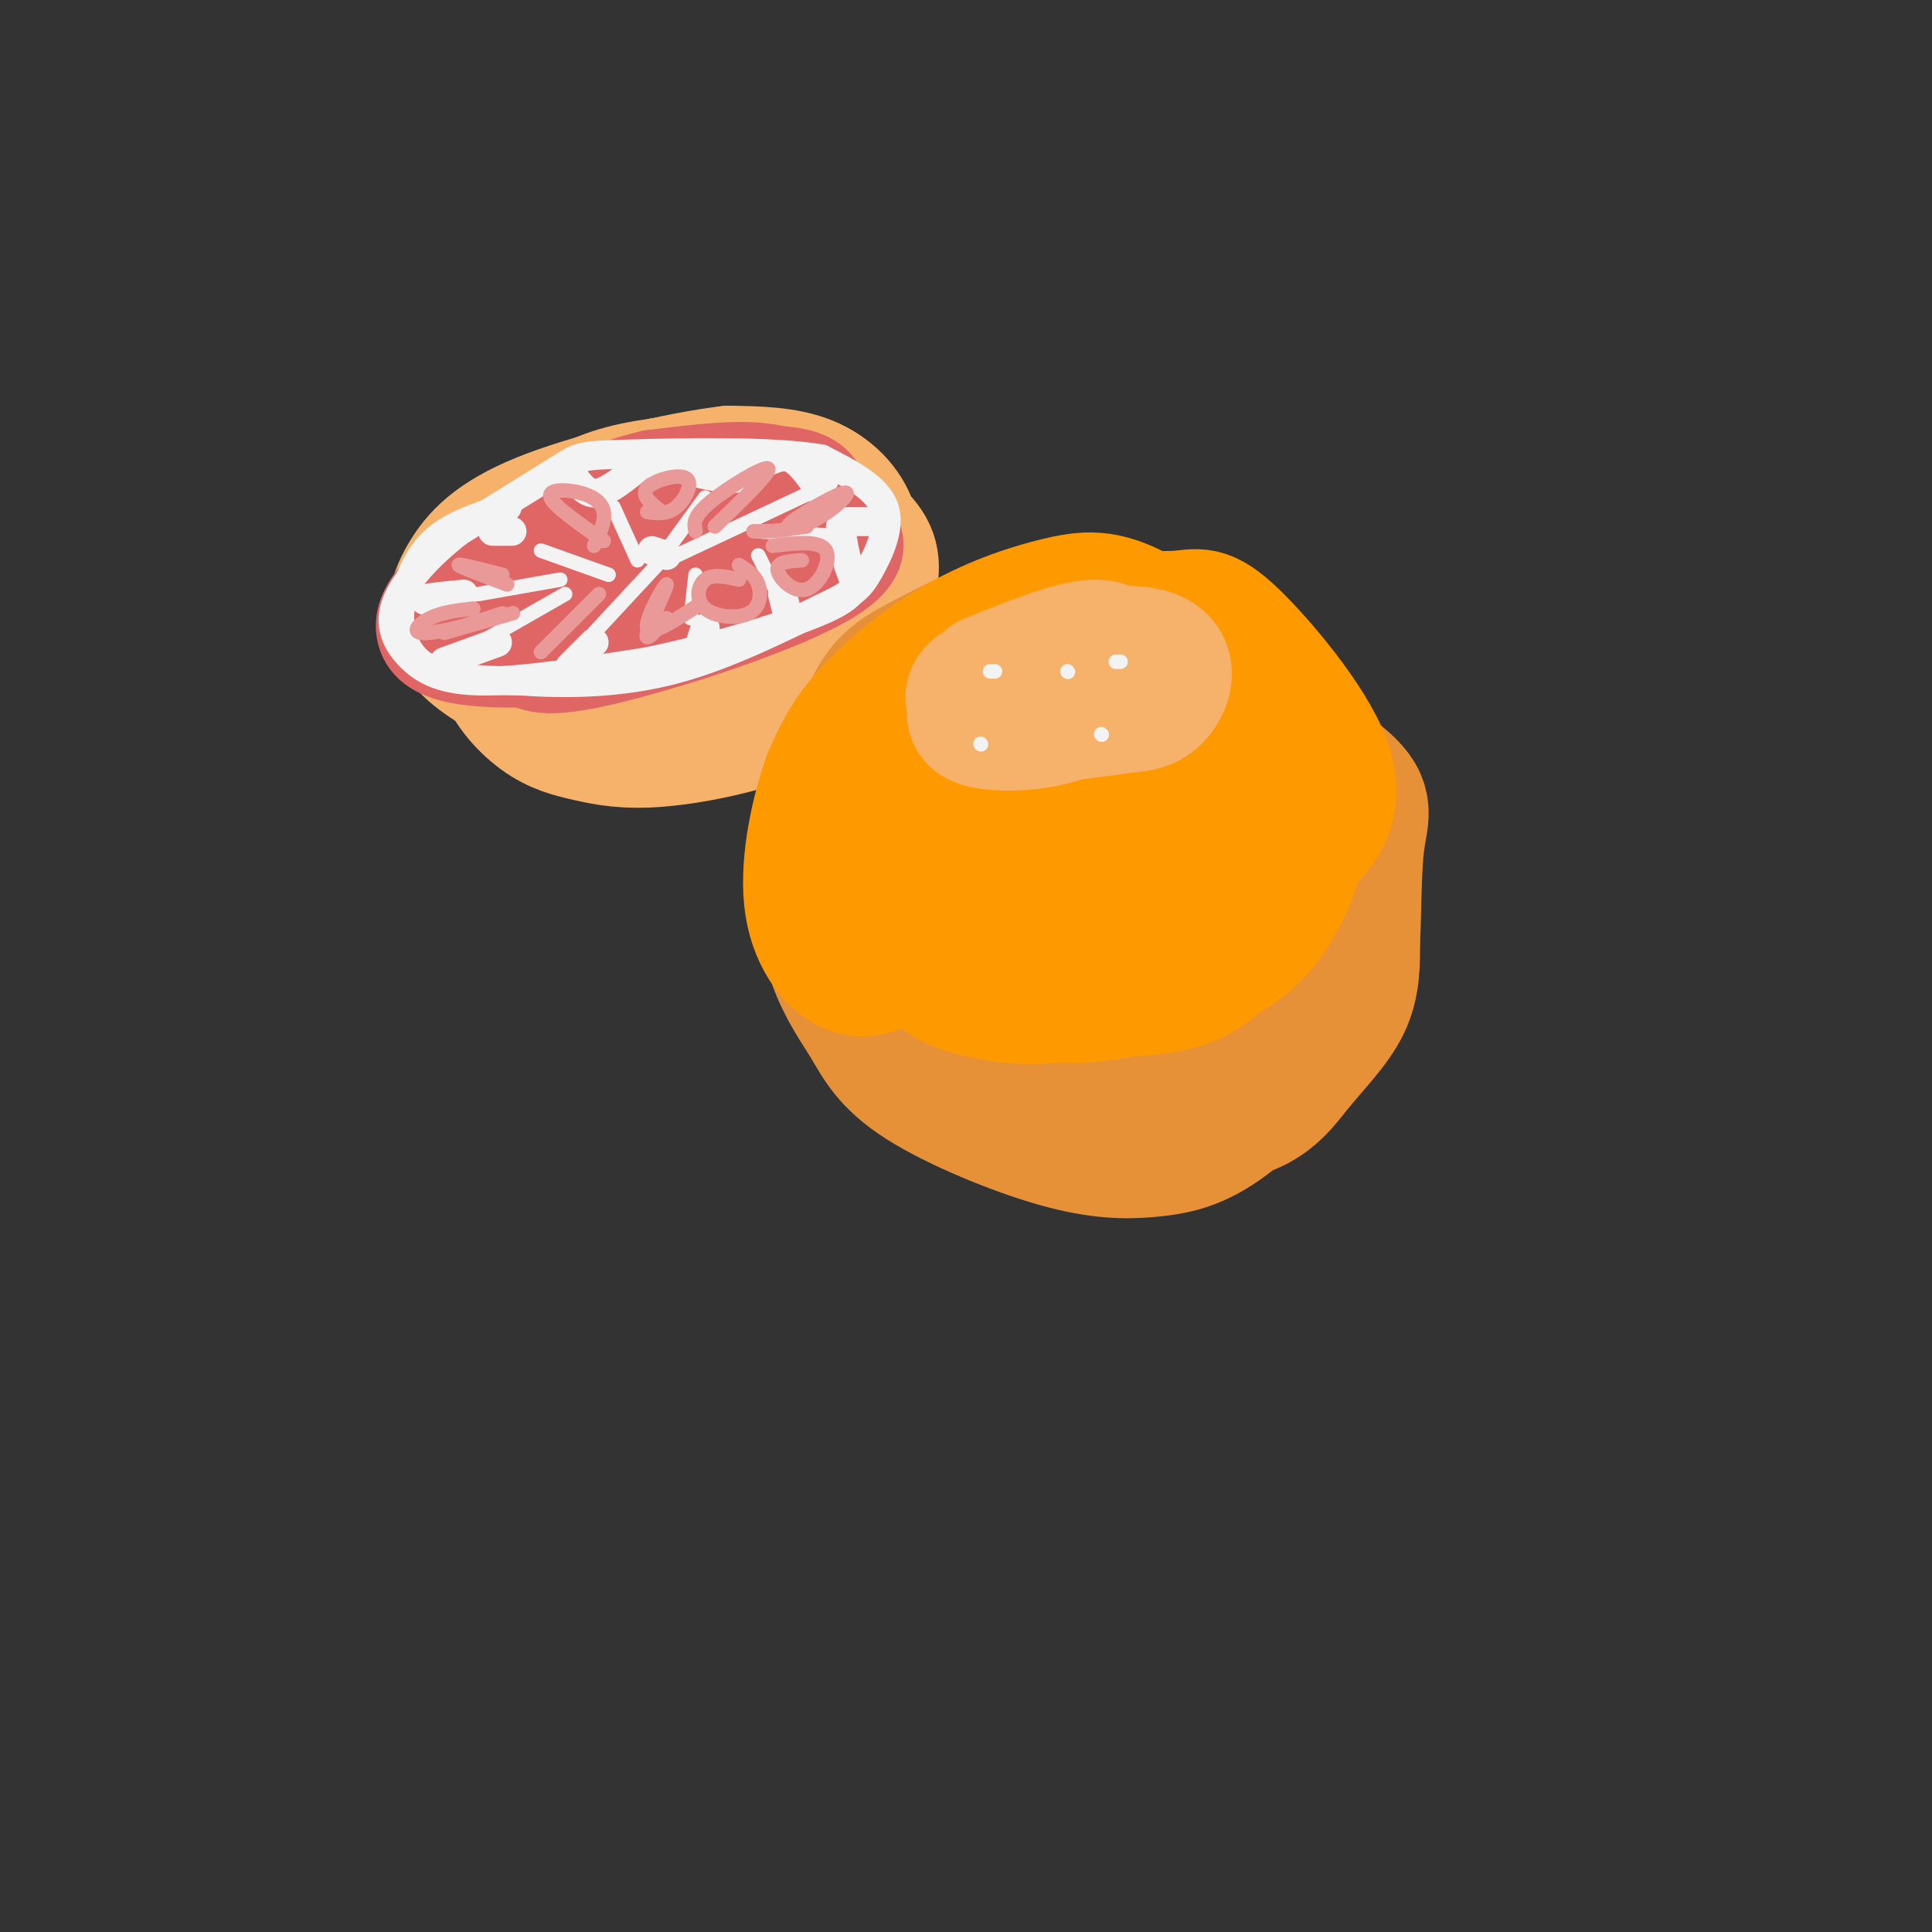 <svg viewBox='0 0 400 400' version='1.1' xmlns='http://www.w3.org/2000/svg' xmlns:xlink='http://www.w3.org/1999/xlink'><rect x="0" y="0" width="400" height="400" fill="#333333" stroke="none"/><g fill='none' stroke='rgb(246,178,107)' stroke-width='28' stroke-linecap='round' stroke-linejoin='round'><path d='M132,116c-2.351,0.209 -4.702,0.419 -6,2c-1.298,1.581 -1.544,4.534 -1,7c0.544,2.466 1.878,4.444 4,6c2.122,1.556 5.033,2.688 7,0c1.967,-2.688 2.991,-9.197 2,-12c-0.991,-2.803 -3.995,-1.902 -7,-1'/><path d='M152,99c-8.393,0.667 -16.786,1.333 -23,3c-6.214,1.667 -10.250,4.333 -14,8c-3.750,3.667 -7.214,8.333 -9,13c-1.786,4.667 -1.893,9.333 -2,14'/><path d='M104,137c1.046,4.447 4.662,8.564 8,11c3.338,2.436 6.398,3.191 10,4c3.602,0.809 7.745,1.671 15,1c7.255,-0.671 17.621,-2.876 25,-6c7.379,-3.124 11.772,-7.167 14,-11c2.228,-3.833 2.292,-7.455 3,-11c0.708,-3.545 2.059,-7.013 1,-10c-1.059,-2.987 -4.530,-5.494 -8,-8'/><path d='M172,107c-5.457,-1.440 -15.100,-1.041 -21,-1c-5.900,0.041 -8.058,-0.276 -13,4c-4.942,4.276 -12.669,13.143 -16,19c-3.331,5.857 -2.265,8.702 3,10c5.265,1.298 14.731,1.049 22,0c7.269,-1.049 12.342,-2.898 15,-8c2.658,-5.102 2.902,-13.458 -1,-16c-3.902,-2.542 -11.951,0.729 -20,4'/><path d='M141,119c-4.160,1.533 -4.559,3.366 -7,6c-2.441,2.634 -6.924,6.068 0,6c6.924,-0.068 25.256,-3.640 34,-6c8.744,-2.360 7.900,-3.509 8,-6c0.100,-2.491 1.142,-6.325 0,-10c-1.142,-3.675 -4.469,-7.193 -9,-9c-4.531,-1.807 -10.265,-1.904 -16,-2'/><path d='M151,98c-9.892,1.164 -26.620,5.075 -37,9c-10.380,3.925 -14.410,7.864 -17,12c-2.590,4.136 -3.740,8.467 -2,12c1.740,3.533 6.370,6.266 11,9'/></g>
<g fill='none' stroke='rgb(230,145,56)' stroke-width='28' stroke-linecap='round' stroke-linejoin='round'><path d='M233,131c-2.329,-1.573 -4.657,-3.145 -8,-4c-3.343,-0.855 -7.700,-0.992 -14,1c-6.300,1.992 -14.542,6.113 -20,9c-5.458,2.887 -8.131,4.539 -11,11c-2.869,6.461 -5.935,17.730 -9,29'/><path d='M171,177c-1.288,8.826 -0.008,16.391 2,22c2.008,5.609 4.746,9.263 7,13c2.254,3.737 4.025,7.558 11,12c6.975,4.442 19.153,9.505 28,12c8.847,2.495 14.361,2.421 19,2c4.639,-0.421 8.403,-1.190 13,-4c4.597,-2.810 10.028,-7.660 14,-14c3.972,-6.340 6.486,-14.170 9,-22'/><path d='M274,198c0.760,-9.437 -1.840,-22.028 -5,-32c-3.160,-9.972 -6.879,-17.324 -12,-22c-5.121,-4.676 -11.644,-6.676 -21,-8c-9.356,-1.324 -21.545,-1.970 -31,2c-9.455,3.970 -16.177,12.558 -20,18c-3.823,5.442 -4.748,7.737 -5,13c-0.252,5.263 0.170,13.493 2,20c1.830,6.507 5.070,11.290 7,15c1.930,3.710 2.552,6.346 10,9c7.448,2.654 21.724,5.327 36,8'/><path d='M235,221c6.995,1.617 6.483,1.660 10,-1c3.517,-2.660 11.062,-8.023 15,-14c3.938,-5.977 4.270,-12.569 5,-19c0.730,-6.431 1.858,-12.703 -3,-20c-4.858,-7.297 -15.702,-15.620 -24,-19c-8.298,-3.380 -14.050,-1.817 -18,0c-3.950,1.817 -6.099,3.886 -10,9c-3.901,5.114 -9.556,13.271 -12,20c-2.444,6.729 -1.678,12.028 0,16c1.678,3.972 4.269,6.615 11,8c6.731,1.385 17.603,1.512 24,1c6.397,-0.512 8.318,-1.662 11,-4c2.682,-2.338 6.124,-5.864 7,-11c0.876,-5.136 -0.814,-11.882 -3,-16c-2.186,-4.118 -4.867,-5.609 -6,-7c-1.133,-1.391 -0.716,-2.682 -4,-3c-3.284,-0.318 -10.269,0.337 -15,1c-4.731,0.663 -7.209,1.332 -10,4c-2.791,2.668 -5.896,7.334 -9,12'/><path d='M204,178c-1.020,3.667 0.928,6.835 2,9c1.072,2.165 1.266,3.328 7,5c5.734,1.672 17.006,3.853 23,3c5.994,-0.853 6.710,-4.739 7,-8c0.290,-3.261 0.154,-5.897 -1,-9c-1.154,-3.103 -3.327,-6.674 -6,-8c-2.673,-1.326 -5.847,-0.407 -9,1c-3.153,1.407 -6.285,3.302 -9,8c-2.715,4.698 -5.013,12.200 -4,17c1.013,4.800 5.338,6.897 8,8c2.662,1.103 3.660,1.212 7,1c3.340,-0.212 9.022,-0.745 12,-1c2.978,-0.255 3.252,-0.233 7,-5c3.748,-4.767 10.971,-14.322 13,-24c2.029,-9.678 -1.134,-19.479 -4,-25c-2.866,-5.521 -5.433,-6.760 -8,-8'/><path d='M249,142c-1.938,-2.764 -2.782,-5.673 -8,-7c-5.218,-1.327 -14.809,-1.072 -20,-1c-5.191,0.072 -5.984,-0.038 -11,2c-5.016,2.038 -14.257,6.226 -21,13c-6.743,6.774 -10.987,16.134 -13,25c-2.013,8.866 -1.793,17.238 1,25c2.793,7.762 8.160,14.914 22,21c13.840,6.086 36.153,11.105 49,11c12.847,-0.105 16.228,-5.336 20,-10c3.772,-4.664 7.935,-8.761 10,-13c2.065,-4.239 2.033,-8.619 2,-13'/><path d='M280,195c0.349,-6.241 0.222,-15.343 1,-21c0.778,-5.657 2.462,-7.870 -4,-13c-6.462,-5.130 -21.068,-13.176 -28,-17c-6.932,-3.824 -6.188,-3.427 -12,-3c-5.812,0.427 -18.180,0.884 -26,3c-7.820,2.116 -11.091,5.890 -13,9c-1.909,3.110 -2.454,5.555 -3,8'/></g>
<g fill='none' stroke='rgb(255,153,0)' stroke-width='28' stroke-linecap='round' stroke-linejoin='round'><path d='M199,187c-1.413,3.155 -2.826,6.310 -4,9c-1.174,2.690 -2.108,4.914 2,7c4.108,2.086 13.260,4.033 21,3c7.740,-1.033 14.070,-5.047 18,-9c3.930,-3.953 5.460,-7.844 4,-11c-1.460,-3.156 -5.909,-5.575 -12,-6c-6.091,-0.425 -13.825,1.145 -18,4c-4.175,2.855 -4.793,6.996 -4,10c0.793,3.004 2.997,4.871 6,6c3.003,1.129 6.805,1.519 13,1c6.195,-0.519 14.783,-1.947 20,-4c5.217,-2.053 7.062,-4.729 8,-7c0.938,-2.271 0.969,-4.135 1,-6'/><path d='M254,184c-1.361,-3.051 -5.264,-7.677 -10,-10c-4.736,-2.323 -10.304,-2.342 -17,0c-6.696,2.342 -14.520,7.046 -18,12c-3.480,4.954 -2.617,10.157 0,14c2.617,3.843 6.988,6.324 15,6c8.012,-0.324 19.663,-3.454 27,-7c7.337,-3.546 10.358,-7.507 13,-12c2.642,-4.493 4.904,-9.517 5,-18c0.096,-8.483 -1.972,-20.424 -12,-27c-10.028,-6.576 -28.014,-7.788 -46,-9'/><path d='M211,133c-8.274,-1.498 -5.960,-0.743 -9,4c-3.040,4.743 -11.434,13.473 -16,20c-4.566,6.527 -5.304,10.851 -5,16c0.304,5.149 1.649,11.122 5,16c3.351,4.878 8.710,8.662 13,11c4.290,2.338 7.513,3.232 15,4c7.487,0.768 19.237,1.410 27,0c7.763,-1.410 11.538,-4.873 15,-11c3.462,-6.127 6.609,-14.918 8,-20c1.391,-5.082 1.025,-6.456 0,-10c-1.025,-3.544 -2.708,-9.259 -7,-13c-4.292,-3.741 -11.194,-5.507 -18,-7c-6.806,-1.493 -13.516,-2.712 -20,-1c-6.484,1.712 -12.742,6.356 -19,11'/><path d='M200,153c-4.113,4.800 -4.897,11.298 -5,15c-0.103,3.702 0.475,4.606 2,6c1.525,1.394 3.997,3.279 9,4c5.003,0.721 12.535,0.279 19,-1c6.465,-1.279 11.861,-3.393 14,-7c2.139,-3.607 1.022,-8.706 -2,-13c-3.022,-4.294 -7.949,-7.784 -15,-5c-7.051,2.784 -16.228,11.840 -20,16c-3.772,4.160 -2.141,3.424 0,5c2.141,1.576 4.790,5.464 8,7c3.210,1.536 6.980,0.721 13,0c6.020,-0.721 14.292,-1.349 21,-6c6.708,-4.651 11.854,-13.326 17,-22'/><path d='M261,152c3.881,-4.027 5.085,-3.093 0,-7c-5.085,-3.907 -16.459,-12.655 -24,-17c-7.541,-4.345 -11.248,-4.288 -17,-3c-5.752,1.288 -13.549,3.808 -21,8c-7.451,4.192 -14.558,10.055 -19,15c-4.442,4.945 -6.221,8.973 -8,13'/><path d='M172,161c-2.512,6.810 -4.792,17.333 -4,25c0.792,7.667 4.655,12.476 8,14c3.345,1.524 6.173,-0.238 9,-2'/><path d='M217,137c3.011,-3.326 6.022,-6.652 11,-8c4.978,-1.348 11.921,-0.718 16,-1c4.079,-0.282 5.292,-1.474 11,4c5.708,5.474 15.911,17.616 19,26c3.089,8.384 -0.935,13.010 -4,16c-3.065,2.990 -5.171,4.343 -8,7c-2.829,2.657 -6.380,6.616 -14,10c-7.620,3.384 -19.310,6.192 -31,9'/></g>
<g fill='none' stroke='rgb(246,178,107)' stroke-width='28' stroke-linecap='round' stroke-linejoin='round'><path d='M205,141c8.862,-3.556 17.724,-7.112 22,-7c4.276,0.112 3.965,3.892 4,6c0.035,2.108 0.416,2.545 -2,4c-2.416,1.455 -7.631,3.927 -13,5c-5.369,1.073 -10.893,0.748 -13,0c-2.107,-0.748 -0.795,-1.917 -1,-3c-0.205,-1.083 -1.925,-2.080 2,-4c3.925,-1.920 13.495,-4.762 21,-6c7.505,-1.238 12.944,-0.872 15,1c2.056,1.872 0.730,5.249 -1,7c-1.730,1.751 -3.865,1.875 -6,2'/><path d='M233,146c-5.000,0.833 -14.500,1.917 -24,3'/></g>
<g fill='none' stroke='rgb(224,102,102)' stroke-width='6' stroke-linecap='round' stroke-linejoin='round'><path d='M130,123c-1.112,-0.616 -2.223,-1.231 -5,2c-2.777,3.231 -7.219,10.309 -8,14c-0.781,3.691 2.097,3.994 6,0c3.903,-3.994 8.829,-12.284 10,-15c1.171,-2.716 -1.415,0.142 -4,3'/><path d='M129,127c-3.990,4.547 -11.967,14.415 -12,16c-0.033,1.585 7.876,-5.112 12,-10c4.124,-4.888 4.464,-7.968 4,-9c-0.464,-1.032 -1.732,-0.016 -3,1'/></g>
<g fill='none' stroke='rgb(224,102,102)' stroke-width='20' stroke-linecap='round' stroke-linejoin='round'><path d='M142,111c-8.075,-0.955 -16.149,-1.909 -23,-1c-6.851,0.909 -12.477,3.682 -16,6c-3.523,2.318 -4.942,4.181 -5,6c-0.058,1.819 1.246,3.595 5,5c3.754,1.405 9.959,2.440 19,1c9.041,-1.440 20.918,-5.355 28,-9c7.082,-3.645 9.368,-7.020 11,-9c1.632,-1.980 2.609,-2.566 0,-3c-2.609,-0.434 -8.805,-0.717 -15,-1'/><path d='M146,106c-9.112,1.742 -24.394,6.596 -32,9c-7.606,2.404 -7.538,2.357 -9,5c-1.462,2.643 -4.453,7.975 -4,11c0.453,3.025 4.351,3.744 7,5c2.649,1.256 4.050,3.048 17,0c12.950,-3.048 37.448,-10.936 47,-17c9.552,-6.064 4.158,-10.304 -4,-13c-8.158,-2.696 -19.079,-3.848 -30,-5'/><path d='M138,101c-10.755,0.872 -22.642,5.553 -31,10c-8.358,4.447 -13.187,8.662 -16,12c-2.813,3.338 -3.610,5.800 -3,8c0.610,2.200 2.625,4.138 9,5c6.375,0.862 17.109,0.649 28,-1c10.891,-1.649 21.941,-4.735 30,-9c8.059,-4.265 13.129,-9.710 15,-13c1.871,-3.290 0.542,-4.424 -1,-7c-1.542,-2.576 -3.298,-6.593 -9,-8c-5.702,-1.407 -15.351,-0.203 -25,1'/><path d='M135,99c-9.365,2.198 -20.277,7.193 -26,11c-5.723,3.807 -6.255,6.425 -5,9c1.255,2.575 4.298,5.107 12,6c7.702,0.893 20.065,0.147 30,-3c9.935,-3.147 17.444,-8.693 21,-13c3.556,-4.307 3.159,-7.373 1,-9c-2.159,-1.627 -6.079,-1.813 -10,-2'/><path d='M158,98c-6.622,-0.222 -18.178,0.222 -28,4c-9.822,3.778 -17.911,10.889 -26,18'/></g>
<g fill='none' stroke='rgb(243,243,243)' stroke-width='6' stroke-linecap='round' stroke-linejoin='round'><path d='M105,105c-5.667,1.833 -11.333,3.667 -15,7c-3.667,3.333 -5.333,8.167 -7,13'/><path d='M83,125c-0.867,4.778 0.467,10.222 5,13c4.533,2.778 12.267,2.889 20,3'/><path d='M108,141c8.356,0.600 19.244,0.600 30,-2c10.756,-2.600 21.378,-7.800 32,-13'/><path d='M170,126c6.881,-3.167 8.083,-4.583 10,-8c1.917,-3.417 4.548,-8.833 3,-13c-1.548,-4.167 -7.274,-7.083 -13,-10'/><path d='M170,95c-10.476,-1.798 -30.167,-1.292 -40,-1c-9.833,0.292 -9.810,0.369 -14,3c-4.190,2.631 -12.595,7.815 -21,13'/><path d='M95,110c-6.244,4.834 -11.354,10.419 -13,15c-1.646,4.581 0.172,8.156 3,11c2.828,2.844 6.665,4.955 15,5c8.335,0.045 21.167,-1.978 34,-4'/><path d='M134,137c13.310,-2.738 29.583,-7.583 37,-11c7.417,-3.417 5.976,-5.405 5,-8c-0.976,-2.595 -1.488,-5.798 -2,-9'/><path d='M119,99c1.333,1.750 2.667,3.500 5,3c2.333,-0.500 5.667,-3.250 9,-6'/><path d='M133,96c4.822,-0.133 12.378,2.533 17,3c4.622,0.467 6.311,-1.267 8,-3'/><path d='M158,96c2.311,-1.000 4.089,-2.000 6,-1c1.911,1.000 3.956,4.000 6,7'/><path d='M175,108c0.000,0.000 7.000,0.000 7,0'/><path d='M162,123c0.000,0.000 1.000,4.000 1,4'/><path d='M146,130c0.000,0.000 -1.000,3.000 -1,3'/><path d='M123,133c0.000,0.000 -5.000,5.000 -5,5'/><path d='M103,133c0.000,0.000 -11.000,4.000 -11,4'/><path d='M91,125c-1.917,-0.333 -3.833,-0.667 -3,-1c0.833,-0.333 4.417,-0.667 8,-1'/><path d='M102,110c0.000,0.000 4.000,0.000 4,0'/><path d='M138,115c0.000,0.000 -3.000,-1.000 -3,-1'/></g>
<g fill='none' stroke='rgb(243,243,243)' stroke-width='3' stroke-linecap='round' stroke-linejoin='round'><path d='M96,135c0.000,0.000 21.000,-12.000 21,-12'/><path d='M136,117c0.000,0.000 -13.000,14.000 -13,14'/><path d='M144,119c0.000,0.000 -1.000,9.000 -1,9'/><path d='M157,115c0.000,0.000 5.000,10.000 5,10'/><path d='M157,110c0.000,0.000 17.000,1.000 17,1'/><path d='M172,100c0.000,0.000 -34.000,16.000 -34,16'/><path d='M146,103c0.000,0.000 -8.000,11.000 -8,11'/><path d='M127,105c0.000,0.000 5.000,11.000 5,11'/><path d='M112,114c0.000,0.000 14.000,5.000 14,5'/><path d='M99,123c0.000,0.000 17.000,-3.000 17,-3'/><path d='M206,139c0.000,0.000 -1.000,0.000 -1,0'/><path d='M221,139c0.000,0.000 0.100,0.100 0.1,0.1'/><path d='M232,137c0.000,0.000 -1.000,0.000 -1,0'/><path d='M203,154c0.000,0.000 0.100,0.100 0.1,0.1'/><path d='M228,152c0.000,0.000 0.100,0.100 0.1,0.1'/></g>
<g fill='none' stroke='rgb(234,153,153)' stroke-width='3' stroke-linecap='round' stroke-linejoin='round'><path d='M98,126c-3.214,0.363 -6.429,0.726 -9,2c-2.571,1.274 -4.500,3.458 0,3c4.500,-0.458 15.429,-3.560 17,-4c1.571,-0.440 -6.214,1.780 -14,4'/><path d='M92,131c-0.333,0.000 5.833,-2.000 12,-4'/><path d='M112,135c0.000,0.000 12.000,-12.000 12,-12'/><path d='M138,128c-2.327,2.696 -4.655,5.393 -4,3c0.655,-2.393 4.292,-9.875 4,-10c-0.292,-0.125 -4.512,7.107 -4,9c0.512,1.893 5.756,-1.554 11,-5'/><path d='M153,120c-2.708,-0.608 -5.416,-1.215 -7,0c-1.584,1.215 -2.043,4.254 0,6c2.043,1.746 6.589,2.201 9,1c2.411,-1.201 2.689,-4.057 2,-6c-0.689,-1.943 -2.344,-2.971 -4,-4'/><path d='M166,116c-2.607,0.161 -5.214,0.321 -5,2c0.214,1.679 3.250,4.875 6,4c2.750,-0.875 5.214,-5.821 4,-8c-1.214,-2.179 -6.107,-1.589 -11,-1'/><path d='M167,109c-2.649,0.423 -5.298,0.845 -3,-1c2.298,-1.845 9.542,-5.958 11,-6c1.458,-0.042 -2.869,3.988 -7,6c-4.131,2.012 -8.065,2.006 -12,2'/><path d='M144,110c-0.311,-1.489 -0.622,-2.978 3,-6c3.622,-3.022 11.178,-7.578 12,-7c0.822,0.578 -5.089,6.289 -11,12'/><path d='M137,106c-2.196,-1.714 -4.393,-3.429 -3,-5c1.393,-1.571 6.375,-3.000 8,-2c1.625,1.000 -0.107,4.429 -2,6c-1.893,1.571 -3.946,1.286 -6,1'/><path d='M125,112c-5.167,-3.613 -10.333,-7.226 -11,-9c-0.667,-1.774 3.167,-1.708 6,-1c2.833,0.708 4.667,2.060 5,4c0.333,1.940 -0.833,4.470 -2,7'/><path d='M104,119c-4.583,-1.167 -9.167,-2.333 -9,-2c0.167,0.333 5.083,2.167 10,4'/></g>
</svg>
